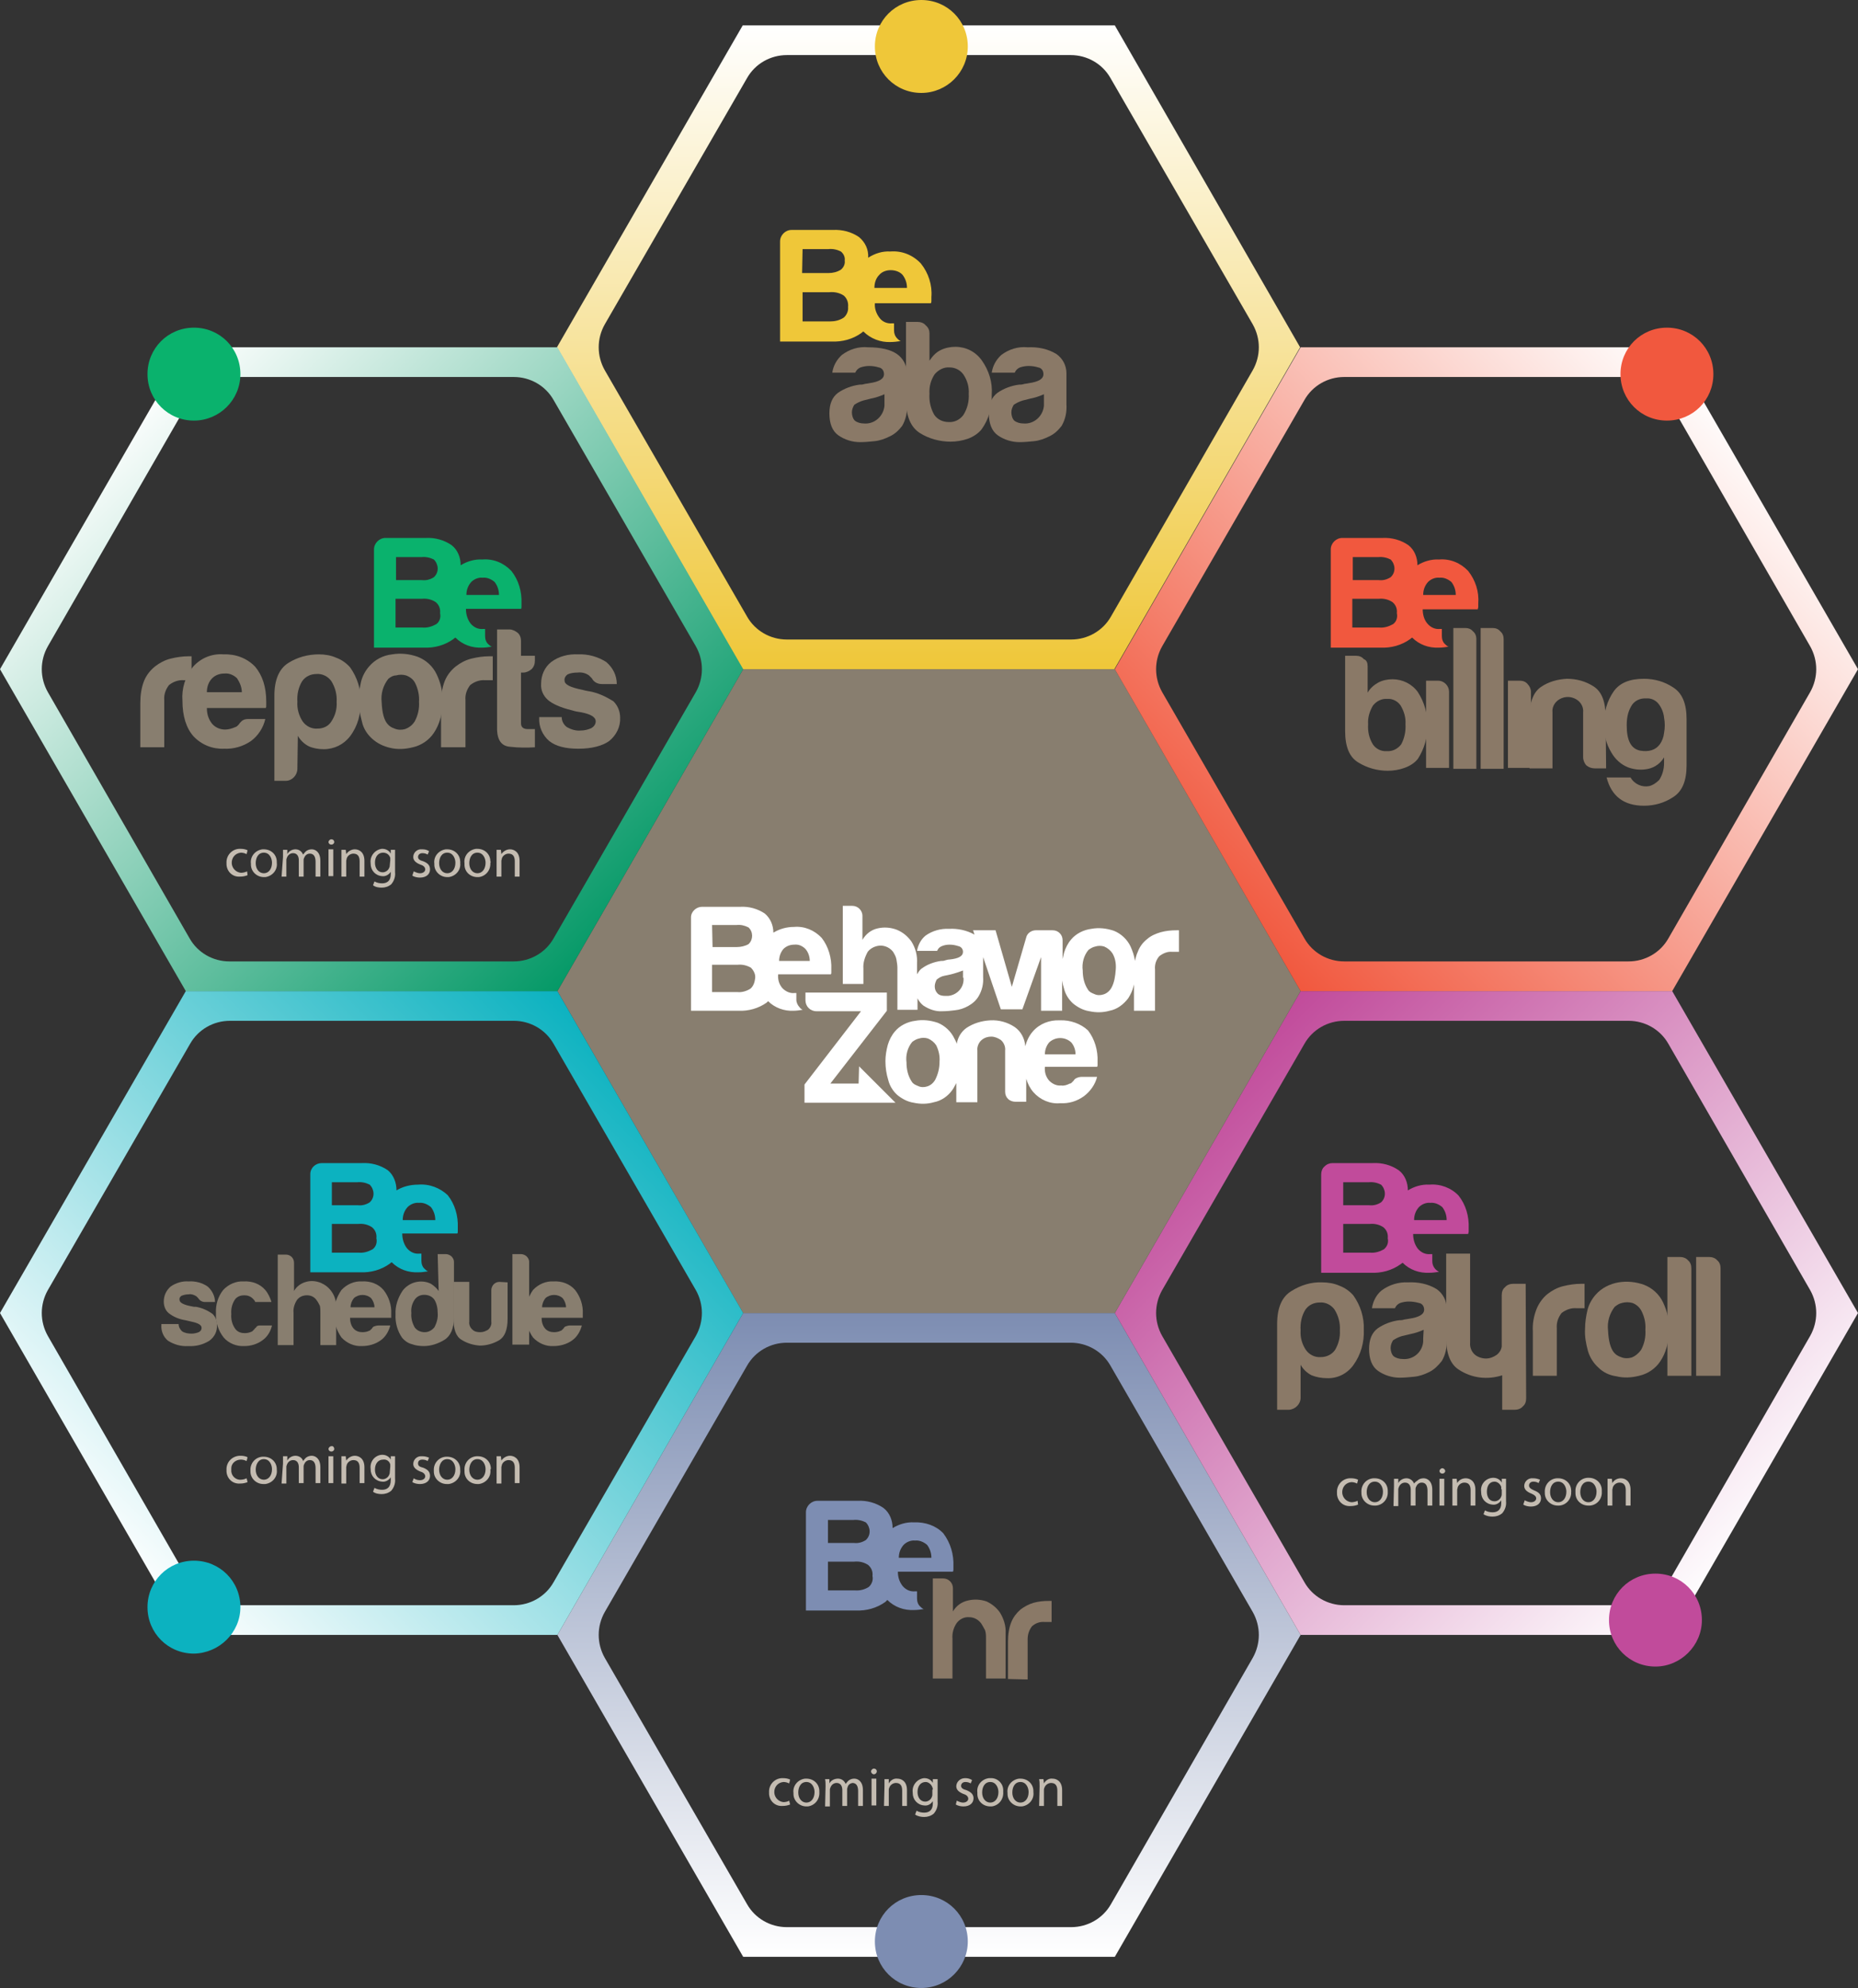 <?xml version="1.0" encoding="utf-8"?>
<!-- Generator: Adobe Illustrator 23.0.3, SVG Export Plug-In . SVG Version: 6.00 Build 0)  -->
<svg version="1.1" id="Capa_1" xmlns="http://www.w3.org/2000/svg" xmlns:xlink="http://www.w3.org/1999/xlink" x="0px" y="0px"
	 viewBox="0 0 388 415" style="enable-background:new 0 0 388 415;" xml:space="preserve">
<rect x="0" y="0" width="388" height="415" fill="#333333" stroke="none"/>
<style type="text/css">
	.st0{fill:url(#SVGID_1_);}
	.st1{fill:url(#SVGID_2_);}
	.st2{fill:#887E6F;}
	.st3{fill:url(#SVGID_3_);}
	.st4{fill:url(#SVGID_4_);}
	.st5{fill:url(#SVGID_5_);}
	.st6{fill:url(#SVGID_6_);}
	.st7{fill:#0CB2C0;}
	.st8{fill:#7D8DB2;}
	.st9{fill:#EFC739;}
	.st10{fill:#C14B9B;}
	.st11{fill:#0AB26D;}
	.st12{fill:#F1583E;}
	.st13{fill:#FFFFFF;}
	.st14{fill:#8A7967;}
	.st15{fill:#C4BCB1;}
</style>
<title>Asset 1</title>
<g>
	<g id="Layer_2">
		<g id="Layer_1-2">
			
				<linearGradient id="SVGID_1_" gradientUnits="userSpaceOnUse" x1="193.985" y1="141.9" x2="193.985" y2="7.5" gradientTransform="matrix(1 0 0 -1 0 416)">
				<stop  offset="0" style="stop-color:#7D8DB2"/>
				<stop  offset="1" style="stop-color:#FFFFFF"/>
			</linearGradient>
			<path class="st0" d="M232.8,274.1h-77.6l-38.8,67.2l38.8,67.2h77.6l38.8-67.2L232.8,274.1z M232,397.5c-1.7,3-4.9,4.8-8.3,4.8
				h-59.4c-3.4,0-6.6-1.8-8.3-4.8l-29.7-51.4c-1.7-3-1.7-6.6,0-9.6l29.7-51.4c1.7-3,4.9-4.8,8.3-4.8h59.3c3.4,0,6.6,1.8,8.3,4.8
				l29.7,51.4c1.7,3,1.7,6.6,0,9.6L232,397.5z"/>
			
				<linearGradient id="SVGID_2_" gradientUnits="userSpaceOnUse" x1="257.39" y1="194.9" x2="363.38" y2="88.91" gradientTransform="matrix(1 0 0 -1 0 416)">
				<stop  offset="0" style="stop-color:#C14B9B"/>
				<stop  offset="1" style="stop-color:#FFFFFF"/>
			</linearGradient>
			<path class="st1" d="M349.2,206.9h-77.6l-38.8,67.2l38.8,67.2h77.6l38.8-67.2L349.2,206.9z M348.4,330.3c-1.7,3-4.9,4.8-8.3,4.8
				h-59.4c-3.4,0-6.6-1.8-8.3-4.8l-29.7-51.4c-1.7-3-1.7-6.6,0-9.6l29.7-51.4c1.7-3,4.9-4.8,8.3-4.8h59.4c3.4,0,6.6,1.8,8.3,4.8
				l29.6,51.4c1.7,3,1.7,6.6,0,9.6L348.4,330.3z"/>
			<path class="st2" d="M232.8,139.7h-77.6l-38.8,67.2l38.8,67.2h77.6l38.8-67.2L232.8,139.7z"/>
			
				<linearGradient id="SVGID_3_" gradientUnits="userSpaceOnUse" x1="257.389" y1="223.309" x2="363.381" y2="329.311" gradientTransform="matrix(1 0 0 -1 0 416)">
				<stop  offset="0" style="stop-color:#F1583E"/>
				<stop  offset="1" style="stop-color:#FFFFFF"/>
			</linearGradient>
			<path class="st3" d="M349.2,72.5h-77.6l-38.8,67.2l38.8,67.2h77.6l38.8-67.2L349.2,72.5z M348.4,195.9c-1.7,3-4.9,4.8-8.3,4.8
				h-59.4c-3.4,0-6.6-1.8-8.3-4.8l-29.7-51.4c-1.7-3-1.7-6.6,0-9.6l29.7-51.4c1.7-3,4.9-4.8,8.3-4.8h59.4c3.4,0,6.6,1.8,8.3,4.8
				l29.6,51.4c1.7,3,1.7,6.6,0,9.6L348.4,195.9z"/>
			
				<linearGradient id="SVGID_4_" gradientUnits="userSpaceOnUse" x1="193.985" y1="276.31" x2="193.985" y2="410.71" gradientTransform="matrix(1 0 0 -1 0 416)">
				<stop  offset="0" style="stop-color:#EFC739"/>
				<stop  offset="1" style="stop-color:#FFFFFF"/>
			</linearGradient>
			<path class="st4" d="M222.2,5.3h-67.1l-38.8,67.2l38.8,67.2h77.6l38.8-67.2L232.8,5.3H222.2 M232,128.7c-1.7,3-4.9,4.8-8.3,4.8
				h-59.4c-3.4,0-6.6-1.8-8.3-4.8l-29.7-51.4c-1.7-3-1.7-6.6,0-9.6L156,16.3c1.7-3,4.9-4.8,8.3-4.8h59.3c3.4,0,6.6,1.8,8.3,4.8
				l29.7,51.4c1.7,3,1.7,6.6,0,9.6L232,128.7z"/>
			
				<linearGradient id="SVGID_5_" gradientUnits="userSpaceOnUse" x1="130.592" y1="194.897" x2="24.598" y2="88.913" gradientTransform="matrix(1 0 0 -1 0 416)">
				<stop  offset="0" style="stop-color:#0CB2C0"/>
				<stop  offset="1" style="stop-color:#FFFFFF"/>
			</linearGradient>
			<path class="st5" d="M116.4,206.9H38.8L0,274.1l38.8,67.2h77.6l38.8-67.2L116.4,206.9z M115.6,330.3c-1.7,3-4.9,4.8-8.3,4.8H47.9
				c-3.4,0-6.6-1.8-8.3-4.8L10,278.9c-1.7-3-1.7-6.6,0-9.6l29.7-51.4c1.7-3,4.9-4.8,8.3-4.8h59.3c3.4,0,6.6,1.8,8.3,4.8l29.7,51.4
				c1.7,3,1.7,6.6,0,9.6L115.6,330.3z"/>
			
				<linearGradient id="SVGID_6_" gradientUnits="userSpaceOnUse" x1="130.593" y1="223.312" x2="24.598" y2="329.308" gradientTransform="matrix(1 0 0 -1 0 416)">
				<stop  offset="0" style="stop-color:#059967"/>
				<stop  offset="1" style="stop-color:#FFFFFF"/>
			</linearGradient>
			<path class="st6" d="M116.4,72.5H38.8L0,139.7l38.8,67.2h77.6l38.8-67.2L116.4,72.5z M115.6,195.9c-1.7,3-4.9,4.8-8.3,4.8H47.9
				c-3.4,0-6.6-1.8-8.3-4.8L10,144.5c-1.7-3-1.7-6.6,0-9.6l29.6-51.4c1.7-3,4.9-4.8,8.3-4.8h59.4c3.4,0,6.6,1.8,8.3,4.8l29.7,51.4
				c1.7,3,1.7,6.6,0,9.6L115.6,195.9z"/>
			<path class="st7" d="M50.2,335.5c0-5.4-4.3-9.7-9.7-9.7s-9.7,4.3-9.7,9.7c0,5.4,4.3,9.7,9.7,9.7c0,0,0,0,0,0
				C45.8,345.1,50.2,340.8,50.2,335.5z"/>
			<path class="st8" d="M202.1,405.3c0-5.4-4.3-9.7-9.7-9.7s-9.7,4.3-9.7,9.7c0,5.4,4.3,9.7,9.7,9.7S202.1,410.6,202.1,405.3
				L202.1,405.3z"/>
			<path class="st9" d="M202.1,9.7c0-5.4-4.3-9.7-9.7-9.7c-5.4,0-9.7,4.3-9.7,9.7s4.3,9.7,9.7,9.7l0,0
				C197.7,19.4,202.1,15.1,202.1,9.7z"/>
			<path class="st10" d="M355.4,338.2c0-5.4-4.3-9.7-9.7-9.7c-5.4,0-9.7,4.3-9.7,9.7c0,5.4,4.3,9.7,9.7,9.7c0,0,0,0,0,0
				C351,347.9,355.4,343.5,355.4,338.2z"/>
			<path class="st11" d="M50.2,78.1c0-5.4-4.3-9.7-9.7-9.7s-9.7,4.3-9.7,9.7s4.3,9.7,9.7,9.7c0,0,0,0,0,0
				C45.8,87.8,50.2,83.5,50.2,78.1z"/>
			<path class="st12" d="M357.8,78.1c0-5.4-4.3-9.7-9.7-9.7c-5.4,0-9.7,4.3-9.7,9.7s4.3,9.7,9.7,9.7
				C353.5,87.8,357.8,83.5,357.8,78.1z"/>
			<path class="st13" d="M221.3,213c-2.1-0.1-4.2,0.7-5.6,2.3c-0.8,0.9-1.3,2-1.6,3.1c-0.1-1.6-0.9-3.1-2.2-4
				c-1.5-1-3.3-1.5-5.1-1.4c-1.8,0.1-3.5,0.6-5,1.6c-1.1,0.8-1.8,2-2,3.3c-0.1-0.4-0.3-0.7-0.5-1.1c-0.7-1.5-2-2.7-3.5-3.3
				c-1.5-0.5-3.1-0.7-4.7-0.4c-1.6,0.2-3.2,1-4.2,2.2c-0.7,0.8-1.2,1.8-1.5,2.8c-0.3,1.1-0.5,2.3-0.5,3.4c0,1.4,0.2,2.7,0.6,4
				c0.3,1.2,1,2.3,1.9,3.1c1,0.8,2.1,1.4,3.4,1.6c1.4,0.3,2.8,0.3,4.2-0.1c1.6-0.3,3-1.3,3.9-2.6c0.3-0.4,0.5-0.9,0.8-1.4v4h4.4
				v-10.8c-0.1-0.8,0.3-1.7,0.9-2.2c0.6-0.5,1.3-0.7,2-0.7c0.7,0,1.4,0.3,2,0.7c0.6,0.5,1,1.4,0.9,2.2v8.6c0,0.6,0.2,1.1,0.6,1.5
				c0.4,0.4,1,0.6,1.6,0.6h2.2v-4.8c0.3,1,0.8,2,1.5,2.8c1.4,1.6,3.5,2.5,5.6,2.3c1.8,0.1,3.5-0.4,5-1.5c1.3-1,2.3-2.4,2.7-4h-3.2
				c-0.4,0-0.8,0.1-1.2,0.3c-0.2,0.1-0.4,0.3-0.5,0.5l-0.4,0.4c-0.1,0.1-0.2,0.2-0.4,0.2c-0.6,0.3-1.2,0.5-1.8,0.4
				c-0.9,0.1-1.8-0.3-2.5-1c-0.7-0.8-1-1.8-0.9-2.9h10.9c0.1-0.1,0.1-0.3,0.1-0.4v-0.7c0.1-2.3-0.6-4.7-2-6.5
				C225.7,213.7,223.5,212.9,221.3,213z M195.3,225.4c-0.4,0.7-1,1.2-1.7,1.4c-0.6,0.2-1.3,0.2-1.9-0.1c-0.5-0.2-1-0.4-1.3-0.9
				c-0.8-1.2-1.1-2.6-1.1-4c-0.2-1.5,0.2-3.1,1.2-4.3c0.4-0.3,0.9-0.6,1.4-0.7c0.6-0.2,1.3-0.2,1.9,0c0.7,0.3,1.3,0.8,1.7,1.4
				c0.5,1,0.8,2.2,0.7,3.4C196.2,223,195.9,224.2,195.3,225.4L195.3,225.4z M218.2,220.1c0-0.9,0.3-1.8,0.9-2.5
				c1.3-1.2,3.3-1.2,4.6,0c0.6,0.7,0.9,1.6,0.9,2.5H218.2z"/>
			<path class="st13" d="M246,194.2h-0.3c-1.1,0-2.2,0.1-3.3,0.4c-1,0.3-2,0.7-2.8,1.4c-0.9,0.7-1.6,1.6-2,2.7
				c-0.3,0.6-0.4,1.2-0.6,1.9c-0.1-1-0.5-2.1-0.9-3c-0.7-1.5-2-2.7-3.5-3.3c-1.5-0.5-3.1-0.7-4.7-0.4c-1.6,0.2-3.2,1-4.2,2.2
				c-0.7,0.8-1.2,1.8-1.5,2.8c-0.1,0.4-0.2,0.8-0.3,1.3v-3.9c0-0.6-0.2-1.1-0.6-1.5c-0.4-0.4-0.9-0.6-1.5-0.6h-3.5
				c-0.9,0-1.8,0.6-2,1.5l-3,10.3l-3.4-11.8h-4.7l0.3,0.9l0,0c-1.6-0.9-3.5-1.3-5.3-1.2c-1.7-0.1-3.5,0.4-4.9,1.4
				c-1,0.8-1.6,2-1.8,3.2h4.2c0.2-0.5,0.5-0.8,1-1c0.5-0.2,1-0.3,1.6-0.3c0.6,0,1.2,0.1,1.8,0.3c0.6,0.1,1,0.6,1,1.2
				c0,0.9-0.9,1.4-2.8,1.6c-0.3,0-0.7,0.1-1,0.2c-0.2,0.1-0.5,0.1-0.8,0.1c-1.4,0.2-2.8,0.7-3.9,1.5c-0.5,0.3-0.8,0.8-1.1,1.3v-2.3
				c0.1-1.6-0.3-3.2-1.2-4.6c-0.8-1.1-1.8-1.9-3-2.4c-1.3-0.5-2.7-0.6-4-0.3c-1.4,0.3-2.5,1.2-3.2,2.4v-5c0-1.2-1-2.1-2.1-2.1H176
				v16.3h4.3v-3.2c-0.1-1.2,0.3-2.4,0.9-3.5c0.6-0.8,1.7-1.3,2.7-1.3c1,0,2,0.5,2.6,1.3c0.3,0.5,0.6,1,0.7,1.6
				c0.1,0.6,0.2,1.2,0.2,1.7v8.8h4.2v-2.4c0.3,0.6,0.7,1.1,1.2,1.5c1.2,0.8,2.6,1.3,4,1.2c0.9,0,1.8-0.1,2.6-0.2
				c1-0.1,1.9-0.4,2.8-0.9c0.9-0.5,1.7-1.2,2.2-2.1c0.7-1.2,1-2.6,0.9-3.9v-4.2l3.7,10.9h4.5l3.9-10.9V211h4.4v-6.3
				c0.1,0.6,0.2,1.1,0.4,1.7c0.3,1.2,1,2.3,1.9,3.1c1,0.8,2.1,1.4,3.4,1.6c1.4,0.3,2.8,0.3,4.2-0.1c1.6-0.3,2.9-1.3,3.9-2.6
				c0.5-0.8,0.9-1.6,1.1-2.5l0.1-0.4v5.5h4.4v-8.6c-0.1-1,0.2-2,0.9-2.8c0.8-0.6,1.7-1,2.7-0.9h1.4v-4.5H246z M201.2,204.1
				c0.2,1.9-1.2,3.6-3.2,3.8c-0.2,0-0.4,0-0.6,0c-0.6,0-1.2-0.1-1.6-0.5c-0.4-0.4-0.6-0.9-0.6-1.5c0-0.5,0.2-1,0.4-1.4
				c0.5-0.4,1-0.7,1.6-0.8l1.4-0.3c0.8-0.2,1.7-0.5,2.5-0.8V204.1z M232.1,206.2c-0.4,0.7-1,1.2-1.7,1.4c-0.6,0.2-1.3,0.2-1.9-0.1
				c-0.5-0.2-1-0.4-1.3-0.9c-0.8-1.2-1.1-2.6-1.1-4c-0.2-1.5,0.2-3.1,1.2-4.3c0.4-0.3,0.9-0.6,1.4-0.7c0.6-0.2,1.3-0.2,1.9,0
				c0.7,0.3,1.3,0.8,1.7,1.4c0.6,1,0.8,2.2,0.7,3.4C232.9,203.8,232.7,205.1,232.1,206.2L232.1,206.2z"/>
			<path class="st13" d="M165.8,193.5c-1.5,0-3,0.4-4.3,1.2c0-1.5-0.6-3-1.8-4c-1.5-1-3.3-1.5-5.1-1.4h-8c-1.2,0-2.3,1-2.3,2.2
				c0,0,0,0,0,0V211h9.9c2.1,0.1,4.2-0.5,5.9-1.7l0.3-0.3c1.4,1.4,3.4,2.1,5.3,2c0.6,0,1.3-0.1,1.9-0.2c-0.2-0.1-0.5-0.3-0.6-0.5
				c-0.4-0.4-0.7-1-0.7-1.6v-1.4c-0.1,0-0.2,0-0.4,0c-0.9,0.1-1.8-0.3-2.5-1c-0.7-0.8-1-1.8-0.9-2.9h11c0.1-0.1,0.1-0.3,0.1-0.4
				v-0.7c0.1-2.3-0.6-4.7-2-6.5C170.1,194.2,168,193.3,165.8,193.5z M148.7,193.1h5.1c0.9-0.1,1.7,0.1,2.5,0.5c1,0.9,1,2.5,0.1,3.4
				c0,0-0.1,0.1-0.1,0.1c-0.7,0.4-1.6,0.6-2.4,0.6h-5.1L148.7,193.1z M156.7,206.4c-0.8,0.5-1.8,0.8-2.7,0.7h-5.3v-5.7h5.3
				c1-0.1,1.9,0.1,2.8,0.6c0.6,0.6,1,1.4,0.9,2.2C157.6,205.1,157.3,205.9,156.7,206.4L156.7,206.4z M162.7,200.6
				c0-0.9,0.3-1.8,0.9-2.5c0.6-0.6,1.4-0.9,2.3-0.9c0.9-0.1,1.7,0.3,2.3,0.9c0.6,0.7,0.9,1.6,0.9,2.5H162.7z"/>
			<path class="st13" d="M179.3,226.2h-5.9l11.8-15.2v-3.8h-17v1.6c0,1.3,1,2.3,2.3,2.3c0,0,0,0,0,0h9.3l-11.8,15.3v3.8h19l-7.6-7.6
				L179.3,226.2z"/>
			<path class="st9" d="M185.9,52.5c-1.6-0.1-3.2,0.4-4.6,1.3c0.1-1.7-0.6-3.2-1.9-4.3c-1.6-1.1-3.5-1.6-5.5-1.5h-8.6
				c-1.3,0-2.4,1.1-2.4,2.4c0,0,0,0,0,0v20.9h10.7c2.3,0.1,4.5-0.5,6.3-1.8c0.1-0.1,0.2-0.2,0.4-0.3c1.5,1.5,3.6,2.3,5.7,2.2
				c0.7,0,1.4-0.1,2.1-0.2c-0.3-0.1-0.5-0.3-0.7-0.5c-0.5-0.5-0.7-1.1-0.7-1.7v-1.5c-0.1,0-0.2,0-0.4,0c-1,0.1-2-0.3-2.6-1.1
				c-0.7-0.9-1.1-2-1-3.1h11.7c0.1-0.2,0.1-0.3,0.1-0.5v-0.8c0.2-2.5-0.6-5-2.2-7C190.6,53.2,188.3,52.3,185.9,52.5z M167.6,52h5.4
				c0.9-0.1,1.8,0.1,2.6,0.5c0.6,0.5,0.9,1.2,0.8,1.9c0.1,0.7-0.2,1.4-0.8,1.9c-0.8,0.5-1.7,0.7-2.6,0.7h-5.5L167.6,52z M176.2,66.3
				c-0.9,0.6-1.9,0.8-2.9,0.8h-5.7V61h5.6c1-0.1,2.1,0.1,3,0.7c0.7,0.6,1,1.5,0.9,2.4C177.2,64.9,176.8,65.8,176.2,66.3z
				 M182.6,60.1c0-1,0.3-2,1-2.7c0.6-0.7,1.5-1,2.4-1c0.9,0,1.9,0.3,2.5,1c0.6,0.8,0.9,1.7,0.9,2.7H182.6z"/>
			<path class="st14" d="M185.8,91.1c-1,0.5-2.1,0.9-3.2,1c-1,0.1-2,0.2-3,0.2c-1.6,0-3.2-0.5-4.5-1.4c-1.3-0.9-1.9-2.5-1.9-4.6
				c0-2,0.6-3.4,1.8-4.3c1.3-0.9,2.9-1.5,4.5-1.7c0.3,0,0.6,0,0.9-0.1c0.3-0.1,0.7-0.1,1.1-0.2c2.1-0.3,3.1-0.9,3.1-1.9
				c0-0.7-0.4-1.3-1.1-1.4c-0.6-0.2-1.3-0.3-2-0.3c-0.6,0-1.2,0.1-1.8,0.3c-0.5,0.2-0.9,0.6-1.1,1.1h-4.8c0.2-1.4,0.9-2.7,2-3.7
				c1.6-1.2,3.5-1.8,5.5-1.6c2.7,0,4.7,0.5,6,1.4c1.3,0.9,2.1,2.4,2.1,4v6.5c0.1,1.6-0.2,3.1-1,4.5
				C187.7,89.8,186.9,90.6,185.8,91.1z M184.7,82.3c-0.9,0.4-1.8,0.7-2.8,0.9l-1.6,0.4c-0.7,0.2-1.3,0.5-1.9,0.9
				c-0.3,0.5-0.5,1-0.5,1.6c0,0.6,0.2,1.3,0.6,1.7c0.5,0.4,1.2,0.6,1.9,0.6c2.2,0.2,4.1-1.5,4.3-3.7c0-0.2,0-0.4,0-0.6V82.3z"/>
			<path class="st14" d="M194.1,69.6v5.7c0.6-0.9,1.3-1.7,2.3-2.2c1-0.5,2.1-0.7,3.1-0.7c2.2,0,4.2,1,5.5,2.8
				c1.5,2.1,2.3,4.6,2.1,7.2c0.1,2.6-0.6,5.1-2.1,7.2c-0.7,0.9-1.8,1.6-2.9,2c-1.2,0.4-2.4,0.6-3.6,0.6c-2.2,0-4.5-0.6-6.4-1.8
				c-1.9-1.2-2.9-3.5-2.9-6.9V67.2h2.4c0.6,0,1.3,0.2,1.7,0.7C193.9,68.4,194.1,69,194.1,69.6z M202.3,82.2c0.1-1.4-0.3-2.8-1.1-4
				c-0.7-1-1.8-1.5-2.9-1.5c-1.2-0.1-2.3,0.5-3.1,1.4c-0.8,1.2-1.2,2.6-1.1,4.1c-0.1,1.5,0.2,3,1,4.4c0.7,1,1.8,1.5,3,1.5
				c1.2,0.1,2.4-0.5,3.1-1.5C202,85.3,202.4,83.8,202.3,82.2L202.3,82.2z"/>
			<path class="st14" d="M219.1,91.1c-1,0.5-2.1,0.9-3.2,1c-1,0.1-2,0.2-3,0.2c-1.6,0-3.2-0.5-4.5-1.4c-1.3-0.9-1.9-2.5-1.9-4.6
				c0-2,0.6-3.4,1.8-4.3c1.3-0.9,2.9-1.5,4.5-1.7c0.3,0,0.6,0,0.9-0.1c0.3-0.1,0.7-0.1,1.1-0.2c2.1-0.3,3.1-0.9,3.1-1.9
				c0-0.7-0.4-1.3-1.1-1.4c-0.6-0.2-1.3-0.3-2-0.3c-0.6,0-1.2,0.1-1.8,0.3c-0.5,0.2-0.9,0.6-1.1,1.1h-4.8c0.2-1.4,0.9-2.7,2-3.7
				c1.6-1.2,3.5-1.8,5.5-1.6c2.1-0.1,4.2,0.3,6,1.4c1.3,0.9,2.1,2.4,2.1,4v6.5c0.1,1.6-0.2,3.1-1,4.5
				C221,89.8,220.2,90.6,219.1,91.1z M218,82.3c-0.9,0.4-1.8,0.7-2.8,0.9l-1.6,0.4c-0.7,0.2-1.3,0.5-1.9,0.9c-0.3,0.5-0.5,1-0.5,1.6
				c0,0.6,0.2,1.3,0.6,1.7c0.5,0.4,1.2,0.6,1.9,0.6c2.2,0.2,4.1-1.5,4.3-3.7c0-0.2,0-0.4,0-0.6V82.3z"/>
			<path class="st9" d="M201.8,9.4c0-5-4.1-9.1-9.1-9.1c-5,0-9.1,4.1-9.1,9.1s4.1,9.1,9.1,9.1c0,0,0,0,0,0
				C197.8,18.5,201.8,14.4,201.8,9.4C201.8,9.4,201.8,9.4,201.8,9.4z"/>
			<path class="st15" d="M51.7,182.7c-0.5,0.2-1,0.3-1.6,0.3c-1.5,0.1-2.7-1-2.8-2.5c0-0.1,0-0.2,0-0.3c-0.1-1.6,1.1-2.9,2.6-3
				c0.1,0,0.2,0,0.4,0c0.5,0,1,0.1,1.4,0.3l-0.2,0.8c-0.4-0.2-0.8-0.3-1.2-0.3c-1.2,0.1-2,1.1-1.9,2.3c0.1,1,0.9,1.8,1.9,1.9
				c0.4,0,0.9-0.1,1.3-0.3L51.7,182.7z"/>
			<path class="st15" d="M57.8,180.1c0.2,1.5-0.9,2.8-2.4,3c-0.1,0-0.2,0-0.3,0c-1.5,0-2.7-1.2-2.7-2.6c0-0.1,0-0.2,0-0.2
				c-0.2-1.5,0.9-2.8,2.4-3c0.1,0,0.2,0,0.3,0c1.5,0,2.7,1.1,2.7,2.6C57.8,179.9,57.8,180,57.8,180.1z M53.4,180.2
				c0,1.2,0.7,2.1,1.7,2.1s1.7-0.9,1.7-2.2c0-0.9-0.5-2.1-1.7-2.1S53.4,179.1,53.4,180.2z"/>
			<path class="st15" d="M59.1,178.9c0-0.6,0-1,0-1.5H60v0.9l0,0c0.3-0.6,1-1,1.7-1c0.7,0,1.3,0.4,1.6,1.1l0,0
				c0.2-0.3,0.4-0.5,0.6-0.7c0.4-0.3,0.8-0.4,1.2-0.4c0.7,0,1.8,0.5,1.8,2.4v3.3h-1v-3.1c0-1.1-0.4-1.7-1.2-1.7
				c-0.6,0-1,0.4-1.2,0.9c-0.1,0.2-0.1,0.3-0.1,0.5v3.4h-1v-3.4c0-0.9-0.4-1.5-1.2-1.5c-0.6,0-1.1,0.4-1.3,1
				c-0.1,0.2-0.1,0.3-0.1,0.5v3.4h-1L59.1,178.9z"/>
			<path class="st15" d="M69.8,175.8c0,0.3-0.4,0.6-0.7,0.5c-0.3,0-0.5-0.3-0.5-0.5c0-0.3,0.3-0.6,0.6-0.6c0,0,0,0,0,0
				C69.5,175.2,69.8,175.4,69.8,175.8C69.8,175.8,69.8,175.8,69.8,175.8z M68.6,182.9v-5.6h1v5.6H68.6z"/>
			<path class="st15" d="M71.3,178.9c0-0.6,0-1,0-1.5h0.9l0.1,0.9l0,0c0.4-0.6,1.1-1,1.8-1c0.8,0,2,0.5,2,2.4v3.3h-1v-3.2
				c0-0.9-0.3-1.6-1.3-1.6c-0.6,0-1.2,0.4-1.4,1c0,0.2-0.1,0.3-0.1,0.5v3.3h-1L71.3,178.9z"/>
			<path class="st15" d="M82.5,177.4c0,0.4,0,0.9,0,1.5v3.2c0.1,0.9-0.2,1.8-0.8,2.5c-0.6,0.5-1.3,0.7-2,0.7c-0.6,0-1.3-0.1-1.8-0.5
				l0.3-0.8c0.5,0.3,1.1,0.4,1.6,0.4c1,0,1.8-0.5,1.8-1.9V182l0,0c-0.4,0.6-1.1,1-1.8,0.9c-1.4-0.1-2.4-1.2-2.4-2.6c0,0,0-0.1,0-0.1
				c-0.2-1.5,0.9-2.8,2.3-3c0.1,0,0.1,0,0.2,0c0.7,0,1.4,0.4,1.7,1l0,0v-0.8L82.5,177.4z M81.5,179.6c0-0.2,0-0.3,0-0.5
				c-0.2-0.7-0.8-1.1-1.5-1.1c-1,0-1.7,0.8-1.7,2.1c0,1.1,0.6,2,1.6,2c0.6,0,1.2-0.4,1.4-1c0.1-0.2,0.1-0.4,0.1-0.5L81.5,179.6z"/>
			<path class="st15" d="M86.4,181.9c0.4,0.2,0.9,0.4,1.3,0.4c0.7,0,1.1-0.4,1.1-0.8s-0.3-0.8-1-1c-1-0.4-1.5-0.9-1.5-1.6
				c0-0.9,0.8-1.7,1.8-1.6c0,0,0.1,0,0.1,0c0.5,0,1,0.1,1.4,0.4l-0.3,0.7c-0.3-0.2-0.7-0.3-1.1-0.3c-0.6,0-0.9,0.4-0.9,0.8
				s0.3,0.7,1.1,0.9c1,0.4,1.4,0.9,1.4,1.7c0,1-0.8,1.7-2.1,1.7c-0.5,0-1.1-0.1-1.6-0.4L86.4,181.9z"/>
			<path class="st15" d="M96.1,180.1c0.2,1.5-0.9,2.8-2.4,3c-0.1,0-0.2,0-0.3,0c-1.5,0-2.7-1.2-2.7-2.6c0-0.1,0-0.2,0-0.2
				c-0.2-1.5,0.9-2.8,2.4-3c0.1,0,0.2,0,0.3,0c1.5,0,2.7,1.1,2.7,2.6C96.2,179.9,96.1,180,96.1,180.1z M91.7,180.2
				c0,1.2,0.7,2.1,1.7,2.1s1.7-0.9,1.7-2.2c0-0.9-0.5-2.1-1.7-2.1S91.7,179.1,91.7,180.2z"/>
			<path class="st15" d="M102.4,180.1c0.1,1.5-0.9,2.8-2.4,3c-0.1,0-0.2,0-0.3,0c-1.5,0-2.7-1.1-2.7-2.6c0-0.1,0-0.2,0-0.3
				c-0.2-1.5,0.9-2.8,2.4-3c0.1,0,0.2,0,0.3,0c1.5,0,2.7,1.1,2.7,2.6C102.5,179.9,102.5,180,102.4,180.1z M98,180.2
				c0,1.2,0.7,2.1,1.7,2.1s1.7-0.9,1.7-2.2c0-0.9-0.5-2.1-1.7-2.1S98,179.1,98,180.2L98,180.2z"/>
			<path class="st15" d="M103.7,178.9c0-0.6,0-1,0-1.5h0.9l0.1,0.9l0,0c0.4-0.6,1.1-1,1.8-1c0.8,0,2,0.5,2,2.4v3.3h-1v-3.2
				c0-0.9-0.3-1.6-1.3-1.6c-0.6,0-1.2,0.4-1.4,1c0,0.2-0.1,0.3-0.1,0.5v3.3h-1L103.7,178.9z"/>
			<path class="st15" d="M51.7,309.4c-0.5,0.2-1,0.3-1.6,0.3c-1.5,0.1-2.7-1-2.8-2.5c0-0.1,0-0.2,0-0.3c-0.1-1.6,1.1-2.9,2.7-3
				c0.1,0,0.2,0,0.3,0c0.5,0,1,0.1,1.4,0.3l-0.2,0.8c-0.4-0.2-0.8-0.3-1.2-0.3c-1.1,0-2,0.8-2,1.8c0,0.1,0,0.2,0,0.3
				c-0.1,1.1,0.7,2,1.7,2.1c0.1,0,0.1,0,0.2,0c0.4,0,0.9-0.1,1.3-0.3L51.7,309.4z"/>
			<path class="st15" d="M57.8,306.8c0.2,1.5-0.9,2.8-2.4,3c-0.1,0-0.2,0-0.4,0c-1.5,0-2.7-1.2-2.7-2.6c0-0.1,0-0.2,0-0.2
				c-0.1-1.5,1-2.8,2.5-2.9c0.1,0,0.2,0,0.3,0c1.5,0,2.7,1.1,2.7,2.6C57.8,306.6,57.8,306.7,57.8,306.8z M53.4,306.8
				c0,1.2,0.7,2.1,1.7,2.1s1.7-0.9,1.7-2.2c0-0.9-0.5-2.1-1.7-2.1S53.4,305.8,53.4,306.8z"/>
			<path class="st15" d="M59.1,305.5c0-0.6,0-1,0-1.5H60v0.9l0,0c0.3-0.6,1-1,1.7-1c0.7,0,1.4,0.4,1.6,1.1l0,0
				c0.2-0.3,0.4-0.5,0.6-0.7c0.4-0.3,0.8-0.4,1.2-0.4c0.7,0,1.8,0.5,1.8,2.4v3.3h-1v-3.1c0-1.1-0.4-1.7-1.2-1.7
				c-0.6,0-1,0.4-1.2,0.9c-0.1,0.2-0.1,0.3-0.1,0.5v3.4h-1v-3.3c0-0.9-0.4-1.5-1.2-1.5c-0.6,0-1.1,0.4-1.3,1
				c-0.1,0.2-0.1,0.3-0.1,0.5v3.4h-1L59.1,305.5z"/>
			<path class="st15" d="M69.8,302.5c0,0.3-0.4,0.6-0.7,0.5c-0.3,0-0.5-0.3-0.5-0.5c0-0.3,0.3-0.6,0.6-0.6c0,0,0,0,0,0
				C69.5,301.8,69.8,302.1,69.8,302.5C69.8,302.4,69.8,302.5,69.8,302.5z M68.6,309.6V304h1v5.6L68.6,309.6z"/>
			<path class="st15" d="M71.3,305.5c0-0.6,0-1,0-1.5h0.9l0.1,0.9l0,0c0.4-0.6,1.1-1,1.8-1c0.8,0,2,0.5,2,2.4v3.3h-1v-3.2
				c0-0.9-0.3-1.6-1.3-1.6c-0.6,0-1.2,0.4-1.4,1c0,0.2-0.1,0.3-0.1,0.5v3.4h-1L71.3,305.5z"/>
			<path class="st15" d="M82.5,304c0,0.4,0,0.9,0,1.5v3.2c0.1,0.9-0.2,1.8-0.8,2.5c-0.6,0.5-1.3,0.7-2,0.7c-0.6,0-1.3-0.1-1.8-0.5
				l0.3-0.8c0.5,0.3,1.1,0.4,1.6,0.4c1,0,1.8-0.5,1.8-2v-0.6l0,0c-0.4,0.6-1.1,1-1.8,0.9c-1.4-0.1-2.4-1.2-2.4-2.6c0,0,0-0.1,0-0.1
				c-0.2-1.5,0.9-2.8,2.3-2.9c0,0,0.1,0,0.2,0c0.7,0,1.4,0.4,1.7,1l0,0V304L82.5,304z M81.5,306.2c0-0.2,0-0.3,0-0.5
				c-0.2-0.7-0.8-1.1-1.5-1c-1,0-1.7,0.8-1.7,2.1c0,1.1,0.6,2,1.6,2c0.6,0,1.2-0.4,1.4-1c0.1-0.2,0.1-0.4,0.1-0.5L81.5,306.2z"/>
			<path class="st15" d="M86.4,308.6c0.4,0.3,0.9,0.4,1.3,0.4c0.7,0,1.1-0.4,1.1-0.8s-0.3-0.8-1-1c-1-0.4-1.5-0.9-1.5-1.6
				c0-0.9,0.8-1.7,1.8-1.6c0,0,0.1,0,0.1,0c0.5,0,0.9,0.1,1.4,0.3l-0.3,0.7c-0.3-0.2-0.7-0.3-1.1-0.3c-0.6,0-0.9,0.3-0.9,0.8
				s0.3,0.7,1.1,0.9c1,0.4,1.4,0.9,1.4,1.7c0,1-0.8,1.7-2.1,1.7c-0.5,0-1.1-0.1-1.6-0.4L86.4,308.6z"/>
			<path class="st15" d="M96.1,306.8c0.2,1.5-0.9,2.8-2.4,3c-0.1,0-0.2,0-0.4,0c-1.5,0-2.7-1.2-2.7-2.6c0-0.1,0-0.2,0-0.2
				c-0.1-1.5,1-2.8,2.5-2.9c0.1,0,0.2,0,0.3,0c1.5,0,2.7,1.1,2.7,2.6C96.1,306.6,96.1,306.7,96.1,306.8z M91.7,306.8
				c0,1.2,0.7,2.1,1.7,2.1s1.7-0.9,1.7-2.2c0-0.9-0.5-2.1-1.7-2.1S91.7,305.8,91.7,306.8z"/>
			<path class="st15" d="M102.4,306.8c0.2,1.5-0.9,2.8-2.4,3c-0.1,0-0.2,0-0.3,0c-1.5,0-2.7-1.1-2.7-2.6c0-0.1,0-0.2,0-0.3
				c-0.1-1.5,1-2.8,2.5-2.9c0.1,0,0.2,0,0.3,0c1.5,0,2.7,1.1,2.7,2.6C102.5,306.6,102.5,306.7,102.4,306.8z M98,306.8
				c0,1.2,0.7,2.1,1.7,2.1s1.7-0.9,1.7-2.2c0-0.9-0.5-2.1-1.7-2.1S98,305.8,98,306.8L98,306.8z"/>
			<path class="st15" d="M103.7,305.5c0-0.6,0-1,0-1.5h0.9l0.1,0.9l0,0c0.4-0.6,1.1-1,1.8-1c0.8,0,2,0.5,2,2.4v3.3h-1v-3.2
				c0-0.9-0.3-1.6-1.3-1.6c-0.6,0-1.2,0.4-1.4,1c0,0.2-0.1,0.3-0.1,0.5v3.4h-1L103.7,305.5z"/>
			<path class="st15" d="M165,376.7c-0.5,0.2-1,0.3-1.6,0.3c-1.5,0.1-2.7-1-2.8-2.5c0-0.1,0-0.2,0-0.3c-0.1-1.6,1.1-2.9,2.6-3
				c0.1,0,0.2,0,0.4,0c0.5,0,1,0.1,1.4,0.3l-0.2,0.8c-0.4-0.2-0.8-0.3-1.2-0.3c-1.2,0.1-2,1.1-1.9,2.3c0.1,1,0.9,1.8,1.9,1.9
				c0.4,0,0.9-0.1,1.2-0.3L165,376.7z"/>
			<path class="st15" d="M171.1,374.1c0.1,1.5-0.9,2.8-2.4,3c-0.1,0-0.2,0-0.3,0c-1.5,0-2.7-1.2-2.7-2.6c0-0.1,0-0.2,0-0.2
				c-0.2-1.5,0.9-2.8,2.4-3c0.1,0,0.2,0,0.3,0c1.5,0,2.7,1.1,2.7,2.6C171.1,373.9,171.1,374,171.1,374.1z M166.7,374.2
				c0,1.2,0.7,2.1,1.7,2.1s1.7-0.9,1.7-2.2c0-0.9-0.5-2.1-1.7-2.1S166.7,373.1,166.7,374.2z"/>
			<path class="st15" d="M172.4,372.9c0-0.6,0-1-0.1-1.5h0.9v0.9l0,0c0.3-0.6,1-1,1.8-1c0.7,0,1.3,0.4,1.6,1.1l0,0
				c0.2-0.3,0.4-0.5,0.6-0.7c0.4-0.3,0.8-0.4,1.2-0.4c0.7,0,1.8,0.5,1.8,2.4v3.3h-1v-3.1c0-1.1-0.4-1.7-1.2-1.7
				c-0.5,0.1-0.9,0.4-1,0.9c-0.1,0.2-0.1,0.3-0.1,0.5v3.4h-1v-3.3c0-0.9-0.4-1.5-1.2-1.5c-0.6,0-1.1,0.4-1.3,1
				c-0.1,0.2-0.1,0.3-0.1,0.5v3.4h-1L172.4,372.9z"/>
			<path class="st15" d="M183.1,369.8c0,0.3-0.3,0.6-0.6,0.6c-0.3,0-0.6-0.3-0.6-0.6c0-0.3,0.3-0.6,0.6-0.6c0,0,0,0,0,0
				C182.8,369.2,183.1,369.4,183.1,369.8C183.1,369.8,183.1,369.8,183.1,369.8z M182,376.9v-5.6h1v5.6H182z"/>
			<path class="st15" d="M184.7,372.9c0-0.6,0-1,0-1.5h0.9v0.9l0,0c0.4-0.7,1.1-1.1,1.8-1c0.8,0,2,0.5,2,2.4v3.3h-1v-3.2
				c0-0.9-0.3-1.6-1.3-1.6c-0.6,0-1.2,0.4-1.4,1c-0.1,0.2-0.1,0.3-0.1,0.5v3.3h-1L184.7,372.9z"/>
			<path class="st15" d="M195.8,371.4c0,0.4,0,0.9,0,1.5v3.2c0.1,0.9-0.2,1.8-0.8,2.5c-0.6,0.5-1.3,0.7-2,0.7
				c-0.6,0-1.3-0.1-1.9-0.5l0.3-0.8c0.5,0.3,1.1,0.4,1.6,0.4c1,0,1.8-0.5,1.8-1.9V376l0,0c-0.4,0.6-1,1-1.8,0.9
				c-1.4-0.1-2.4-1.2-2.4-2.6c0,0,0-0.1,0-0.1c-0.2-1.5,0.9-2.8,2.3-3c0.1,0,0.1,0,0.2,0c0.7,0,1.4,0.4,1.7,1l0,0v-0.8L195.8,371.4z
				 M194.8,373.6c0-0.2,0-0.3-0.1-0.5c-0.2-0.6-0.8-1.1-1.4-1.1c-1,0-1.7,0.8-1.7,2.1c0,1.1,0.6,2,1.6,2c0.6,0,1.2-0.4,1.4-1
				c0.1-0.2,0.1-0.4,0.1-0.5V373.6z"/>
			<path class="st15" d="M199.8,375.9c0.4,0.2,0.9,0.4,1.3,0.4c0.7,0,1.1-0.4,1.1-0.8s-0.3-0.8-1-1c-1-0.4-1.5-0.9-1.5-1.6
				c0-0.9,0.8-1.7,1.8-1.7c0,0,0.1,0,0.1,0c0.5,0,0.9,0.1,1.4,0.4l-0.3,0.7c-0.3-0.2-0.7-0.3-1.1-0.3c-0.6,0-0.9,0.4-0.9,0.8
				s0.3,0.7,1.1,0.9c1,0.4,1.5,0.9,1.5,1.7c0,1-0.8,1.7-2.1,1.7c-0.5,0-1.1-0.1-1.6-0.4L199.8,375.9z"/>
			<path class="st15" d="M209.5,374.1c0.1,1.5-0.9,2.8-2.4,3c-0.1,0-0.2,0-0.3,0c-1.5,0-2.7-1.1-2.7-2.6c0-0.1,0-0.2,0-0.3
				c-0.2-1.5,0.9-2.8,2.4-3c0.1,0,0.2,0,0.3,0c1.5-0.1,2.7,1.1,2.7,2.5C209.5,373.8,209.5,374,209.5,374.1z M205.1,374.2
				c0,1.2,0.7,2.1,1.7,2.1s1.7-0.9,1.7-2.2c0-0.9-0.5-2.1-1.7-2.1S205.1,373.1,205.1,374.2L205.1,374.2z"/>
			<path class="st15" d="M215.8,374.1c0.2,1.5-0.9,2.8-2.4,3c-0.1,0-0.2,0-0.3,0c-1.5,0-2.7-1.2-2.7-2.6c0-0.1,0-0.2,0-0.2
				c-0.2-1.5,0.9-2.8,2.4-3c0.1,0,0.2,0,0.3,0c1.5,0,2.7,1.1,2.7,2.6C215.8,373.9,215.8,374,215.8,374.1z M211.4,374.2
				c0,1.2,0.7,2.1,1.7,2.1s1.7-0.9,1.7-2.2c0-0.9-0.5-2.1-1.7-2.1S211.4,373.1,211.4,374.2z"/>
			<path class="st15" d="M217.1,372.9c0-0.6,0-1-0.1-1.5h0.9l0.1,0.9l0,0c0.4-0.7,1.1-1.1,1.8-1c0.8,0,2,0.5,2,2.4v3.3h-1v-3.2
				c0-0.9-0.3-1.6-1.3-1.6c-0.6,0-1.2,0.4-1.4,1c-0.1,0.2-0.1,0.3-0.1,0.5v3.3h-1L217.1,372.9z"/>
			<path class="st15" d="M283.6,314.1c-0.5,0.2-1,0.3-1.6,0.3c-1.5,0.1-2.7-1-2.8-2.5c0-0.1,0-0.2,0-0.3c-0.1-1.6,1.1-2.9,2.6-3
				c0.1,0,0.2,0,0.4,0c0.5,0,1,0.1,1.4,0.3l-0.2,0.8c-0.4-0.2-0.8-0.3-1.2-0.3c-1.2,0.1-2,1.1-1.9,2.3c0.1,1,0.9,1.8,1.9,1.9
				c0.4,0,0.9-0.1,1.3-0.3L283.6,314.1z"/>
			<path class="st15" d="M289.8,311.4c0.1,1.5-1,2.8-2.5,2.9c-0.1,0-0.2,0-0.3,0c-1.5,0-2.7-1.2-2.7-2.6c0-0.1,0-0.2,0-0.2
				c-0.1-1.5,1-2.8,2.5-2.9c0.1,0,0.2,0,0.3,0c1.5,0,2.7,1.1,2.7,2.6C289.8,311.3,289.8,311.3,289.8,311.4z M285.4,311.5
				c0,1.2,0.7,2.1,1.7,2.1s1.7-0.9,1.7-2.2c0-0.9-0.5-2.1-1.7-2.1S285.4,310.4,285.4,311.5z"/>
			<path class="st15" d="M291.1,310.2c0-0.6,0-1,0-1.5h0.9v0.9l0,0c0.3-0.6,1-1,1.7-1c0.7,0,1.3,0.4,1.6,1.1l0,0
				c0.2-0.3,0.5-0.5,0.8-0.7c0.3-0.3,0.8-0.4,1.2-0.4c0.7,0,1.8,0.5,1.8,2.4v3.3h-1v-3.1c0-1.1-0.4-1.7-1.2-1.7
				c-0.6,0-1,0.4-1.2,0.9c-0.1,0.2-0.1,0.3-0.1,0.5v3.4h-1V311c0-0.9-0.4-1.5-1.2-1.5c-0.6,0-1.1,0.4-1.3,1
				c-0.1,0.2-0.1,0.3-0.1,0.5v3.4h-1L291.1,310.2z"/>
			<path class="st15" d="M301.8,307.1c0,0.3-0.4,0.6-0.7,0.5c-0.3,0-0.5-0.3-0.5-0.5c0-0.3,0.3-0.6,0.6-0.6c0,0,0,0,0,0
				C301.5,306.5,301.8,306.8,301.8,307.1C301.8,307.1,301.8,307.1,301.8,307.1z M300.6,314.3v-5.6h1v5.6H300.6z"/>
			<path class="st15" d="M303.3,310.2c0-0.6,0-1,0-1.5h0.9l0.1,0.9l0,0c0.4-0.7,1.1-1,1.8-1c0.8,0,2,0.5,2,2.4v3.3h-1v-3.2
				c0-0.9-0.3-1.6-1.3-1.6c-0.6,0-1.2,0.4-1.4,1c0,0.2-0.1,0.3-0.1,0.5v3.3h-1L303.3,310.2z"/>
			<path class="st15" d="M314.5,308.7c0,0.4,0,0.9,0,1.5v3.2c0.1,0.9-0.2,1.8-0.8,2.5c-0.6,0.5-1.3,0.7-2,0.7
				c-0.6,0-1.3-0.1-1.9-0.5l0.3-0.8c0.5,0.3,1.1,0.4,1.6,0.4c1,0,1.8-0.5,1.8-1.9v-0.6l0,0c-0.4,0.6-1.1,1-1.8,0.9
				c-1.4-0.1-2.4-1.2-2.4-2.6c0,0,0-0.1,0-0.1c-0.2-1.5,0.9-2.8,2.4-2.9c0.1,0,0.1,0,0.2,0c0.7,0,1.4,0.4,1.7,1l0,0v-0.8
				L314.5,308.7z M313.5,310.9c0-0.2,0-0.3,0-0.5c-0.2-0.6-0.8-1.1-1.4-1.1c-1,0-1.6,0.8-1.6,2.1c0,1.1,0.5,2,1.6,2
				c0.6,0,1.2-0.4,1.4-1c0.1-0.2,0.1-0.4,0.1-0.5V310.9z"/>
			<path class="st15" d="M318.4,313.2c0.4,0.2,0.9,0.4,1.3,0.4c0.7,0,1.1-0.4,1.1-0.8s-0.3-0.7-1-1c-1-0.4-1.5-0.9-1.5-1.6
				c0-0.9,0.8-1.7,1.8-1.6c0,0,0.1,0,0.1,0c0.5,0,0.9,0.1,1.4,0.3l-0.3,0.7c-0.3-0.2-0.7-0.3-1.1-0.3c-0.6,0-0.9,0.4-0.9,0.8
				s0.3,0.7,1,1c1,0.4,1.5,0.8,1.5,1.7c0,1-0.8,1.7-2.1,1.7c-0.5,0-1.1-0.1-1.6-0.4L318.4,313.2z"/>
			<path class="st15" d="M328.1,311.4c0.1,1.5-1,2.8-2.5,2.9c-0.1,0-0.2,0-0.3,0c-1.5,0-2.7-1.2-2.7-2.6c0-0.1,0-0.2,0-0.2
				c-0.1-1.5,1-2.8,2.5-2.9c0.1,0,0.2,0,0.3,0c1.5,0,2.7,1.1,2.7,2.6C328.2,311.3,328.1,311.3,328.1,311.4z M323.7,311.5
				c0,1.2,0.7,2.1,1.7,2.1s1.7-0.9,1.7-2.2c0-0.9-0.5-2.1-1.7-2.1S323.7,310.4,323.7,311.5z"/>
			<path class="st15" d="M334.5,311.4c0.1,1.5-1,2.8-2.5,2.9c-0.1,0-0.2,0-0.3,0c-1.5,0-2.7-1.1-2.7-2.6c0-0.1,0-0.2,0-0.3
				c-0.1-1.5,1-2.8,2.5-2.9c0.1,0,0.2,0,0.3,0c1.5,0,2.7,1.1,2.7,2.6C334.5,311.2,334.5,311.3,334.5,311.4z M330,311.5
				c0,1.2,0.7,2.1,1.7,2.1s1.7-0.9,1.7-2.2c0-0.9-0.5-2.1-1.7-2.1S330,310.4,330,311.5L330,311.5z"/>
			<path class="st15" d="M335.7,310.2c0-0.6,0-1,0-1.5h0.9l0.1,0.9l0,0c0.4-0.7,1.1-1,1.8-1c0.8,0,2,0.5,2,2.4v3.3h-1v-3.2
				c0-0.9-0.3-1.6-1.3-1.6c-0.6,0-1.2,0.4-1.4,1c0,0.2-0.1,0.3-0.1,0.5v3.3h-1L335.7,310.2z"/>
			<path class="st12" d="M300.5,116.8c-1.6-0.1-3.2,0.4-4.5,1.2c0-1.6-0.6-3.2-1.9-4.2c-1.6-1.1-3.5-1.6-5.4-1.5h-8.4
				c-1.3,0-2.4,1.1-2.4,2.4c0,0,0,0,0,0v20.5h10.4c2.2,0.1,4.4-0.5,6.2-1.8c0.1-0.1,0.2-0.2,0.4-0.3c1.5,1.5,3.5,2.2,5.6,2.1
				c0.7,0,1.3-0.1,2-0.2c-0.3-0.1-0.5-0.3-0.7-0.5c-0.5-0.4-0.7-1.1-0.7-1.7v-1.5c-0.1,0-0.2,0-0.4,0c-1,0.1-1.9-0.3-2.6-1.1
				c-0.7-0.8-1-1.9-1-3h11.5c0-0.2,0.1-0.3,0.1-0.5V126c0.2-2.5-0.6-4.9-2.1-6.8C305,117.5,302.8,116.6,300.5,116.8z M282.5,116.3
				h5.3c0.9-0.1,1.8,0.1,2.6,0.5c1,1,1.1,2.6,0.1,3.6c0,0-0.1,0.1-0.1,0.1c-0.8,0.5-1.6,0.7-2.5,0.6h-5.4V116.3z M290.9,130.3
				c-0.9,0.5-1.9,0.8-2.9,0.7h-5.6v-6h5.5c1-0.1,2,0.1,2.9,0.7c0.7,0.6,1,1.4,0.9,2.3C291.9,128.9,291.6,129.8,290.9,130.3
				L290.9,130.3z M297.2,124.2c0-1,0.3-1.9,1-2.7c0.6-0.6,1.5-1,2.4-0.9c0.9-0.1,1.8,0.3,2.5,0.9c0.6,0.8,0.9,1.7,0.9,2.7H297.2z"/>
			<path class="st14" d="M285.6,139.1v5.5c0.5-0.9,1.3-1.6,2.2-2.1c0.9-0.5,2-0.7,3-0.7c2.1,0,4.1,1,5.3,2.7c2.7,4.2,2.7,9.7,0,13.9
				c-0.7,0.9-1.7,1.5-2.8,1.9c-1.1,0.4-2.3,0.6-3.5,0.6c-2.2,0-4.3-0.6-6.1-1.7c-1.9-1.1-2.8-3.3-2.8-6.6v-15.7h2.3
				c0.6,0,1.2,0.2,1.6,0.7C285.4,137.8,285.6,138.4,285.6,139.1z M293.5,151.2c0.1-1.4-0.3-2.7-1-3.9c-0.6-0.9-1.7-1.5-2.8-1.4
				c-1.2-0.1-2.3,0.5-3,1.4c-0.7,1.2-1.1,2.5-1,3.9c-0.1,1.5,0.2,2.9,1,4.2c0.6,0.9,1.7,1.5,2.9,1.4c1.2,0.1,2.3-0.5,3-1.4
				C293.3,154.1,293.6,152.6,293.5,151.2z"/>
			<path class="st14" d="M297.8,142.1h2.5c1.3,0,2.3,1.1,2.3,2.3v15.9h-4.8V142.1z"/>
			<path class="st14" d="M303.5,131.1h2.5c0.6,0,1.2,0.2,1.6,0.7c0.5,0.4,0.7,1,0.7,1.6v27.1h-4.8L303.5,131.1z"/>
			<path class="st14" d="M309.2,131.1h2.5c0.6,0,1.2,0.2,1.6,0.7c0.5,0.4,0.7,1,0.7,1.6v27.1h-4.8V131.1z"/>
			<path class="st14" d="M314.9,142.1h2.5c0.6,0,1.2,0.2,1.6,0.7c0.4,0.4,0.7,1,0.7,1.6v15.9h-4.8V142.1z"/>
			<path class="st14" d="M335.4,160.4H333c-0.6,0-1.2-0.2-1.7-0.6c-0.4-0.4-0.7-1.1-0.7-1.7v-9.4c0.1-0.9-0.3-1.8-1-2.4
				c-0.6-0.5-1.4-0.8-2.2-0.8c-0.8,0-1.6,0.3-2.2,0.8c-0.7,0.6-1.1,1.5-1,2.4v11.7h-4.8v-10.7c0-3.1,0.8-5.2,2.4-6.3
				c1.6-1.1,3.5-1.6,5.4-1.7c2,0,3.9,0.5,5.6,1.6c1.7,1.1,2.5,3.2,2.5,6.4L335.4,160.4z"/>
			<path class="st14" d="M347.5,159.3v-1.2c-0.7,1.2-1.9,2.1-3.3,2.4c-1.4,0.3-2.8,0.2-4.2-0.3c-1.5-0.6-2.7-1.7-3.5-3.1
				c-1.1-1.8-1.6-3.8-1.5-5.9c-0.1-2.5,0.6-4.9,2-6.9c1.3-1.8,3.4-2.6,6.3-2.6c2.2,0,4.3,0.6,6.1,1.8c1.9,1.2,2.8,3.4,2.8,6.6v9.7
				c0,3.2-0.9,5.4-2.8,6.6c-1.8,1.2-3.9,1.8-6.1,1.8c-4.2,0-6.8-2-7.8-5.9h5c0.8,1.4,2.4,2.1,3.9,1.8c0.8-0.2,1.5-0.7,2.1-1.3
				C347.2,161.7,347.5,160.5,347.5,159.3z M339.7,151.4c0,3.2,0.9,4.9,2.8,5.3c1.8,0.3,3.2-0.1,4.1-1.3c0.5-0.7,0.8-1.5,0.9-2.4
				c0.2-1.1,0.2-2.1,0-3.2c-0.1-1-0.5-2-1.1-2.8c-0.6-0.8-1.6-1.3-2.6-1.2c-1.3-0.1-2.6,0.5-3.2,1.7
				C339.9,148.7,339.7,150.1,339.7,151.4L339.7,151.4z"/>
			<path class="st10" d="M298.5,247.3c-1.6-0.1-3.2,0.4-4.5,1.2c0-1.6-0.6-3.2-1.9-4.2c-1.6-1.1-3.5-1.6-5.4-1.5h-8.4
				c-0.6,0-1.2,0.2-1.7,0.7c-0.5,0.4-0.7,1.1-0.7,1.7v20.5h10.4c2.2,0.1,4.4-0.5,6.2-1.8l0.4-0.3c1.5,1.5,3.5,2.2,5.6,2.1
				c0.7,0,1.3-0.1,2-0.2c-0.8-0.4-1.4-1.2-1.4-2.2v-1.5c-0.1,0-0.2,0-0.4,0c-1,0.1-1.9-0.3-2.6-1.1c-0.7-0.9-1-2-1-3.1h11.5
				c0-0.2,0.1-0.3,0.1-0.5v-0.7c0.1-2.5-0.6-4.9-2.1-6.8C303.1,248,300.8,247.1,298.5,247.3z M280.5,246.8h5.3
				c0.9-0.1,1.8,0.1,2.6,0.5c1,1,1.1,2.6,0.1,3.6c0,0-0.1,0.1-0.1,0.1c-0.8,0.5-1.6,0.7-2.5,0.6h-5.4V246.8z M289,260.8
				c-0.9,0.5-1.9,0.8-2.9,0.7h-5.6v-6h5.5c1-0.1,2,0.1,2.9,0.7c0.7,0.6,1,1.4,0.9,2.3C290,259.4,289.7,260.2,289,260.8L289,260.8z
				 M295.3,254.7c0-1,0.3-1.9,1-2.7c0.6-0.6,1.5-1,2.4-0.9c0.9-0.1,1.8,0.3,2.5,0.9c0.6,0.8,0.9,1.7,0.9,2.7H295.3z"/>
			<path class="st14" d="M271.6,291.8c0,1.3-1.1,2.4-2.4,2.5h-2.5v-17.9c0-3.4,1-5.7,3-6.9c1.9-1.2,4.1-1.9,6.4-1.8
				c1.2,0,2.5,0.2,3.6,0.7c1.1,0.4,2.1,1.1,2.9,2c1.5,2.1,2.3,4.6,2.2,7.2c0.1,2.6-0.6,5.2-2.2,7.4c-1.3,1.8-3.4,2.8-5.5,2.7
				c-1.1,0-2.2-0.2-3.2-0.6c-1-0.5-1.8-1.3-2.3-2.2L271.6,291.8z M279.8,277.7c0.1-1.5-0.3-3-1.1-4.3c-0.7-1-1.9-1.6-3.1-1.5
				c-1.2,0-2.3,0.5-3,1.5c-0.8,1.3-1.1,2.8-1,4.3c-0.1,1.5,0.3,2.9,1.1,4.1c0.7,1,1.9,1.6,3.1,1.5c1.2,0,2.3-0.5,3-1.5
				C279.5,280.6,279.9,279.2,279.8,277.7z"/>
			<path class="st14" d="M298.5,286.4c-1,0.5-2.1,0.9-3.2,1c-1,0.1-2,0.2-3,0.2c-1.6,0-3.2-0.5-4.5-1.4c-1.3-0.9-1.9-2.5-1.9-4.6
				c0-2,0.6-3.4,1.8-4.3c1.3-0.9,2.9-1.5,4.5-1.7c0.3,0,0.6,0,0.9-0.1c0.3-0.1,0.7-0.1,1.1-0.2c2.1-0.3,3.2-0.9,3.2-1.9
				c0-0.7-0.4-1.3-1.1-1.4c-0.7-0.2-1.4-0.3-2.1-0.3c-0.6,0-1.2,0.1-1.8,0.3c-0.5,0.2-0.9,0.6-1.1,1.1h-4.8c0.2-1.4,0.9-2.8,2-3.7
				c1.6-1.2,3.6-1.8,5.5-1.7c2.1-0.1,4.2,0.3,6,1.4c1.3,0.9,2.1,2.4,2.1,4v6.5c0.1,1.6-0.2,3.1-1,4.5
				C300.3,285.1,299.5,285.9,298.5,286.4z M297.3,277.6c-0.9,0.4-1.8,0.7-2.8,0.9l-1.7,0.4c-0.7,0.2-1.3,0.5-1.9,0.9
				c-0.3,0.5-0.5,1-0.5,1.6c0,0.6,0.2,1.3,0.6,1.7c0.5,0.4,1.2,0.6,1.9,0.6c2.2,0.2,4.1-1.4,4.3-3.6c0-0.2,0-0.5,0-0.7L297.3,277.6z
				"/>
			<path class="st14" d="M320.1,287.2v-9.3c-0.1-1.6,0.2-3.2,0.8-4.7c0.5-1.2,1.3-2.3,2.3-3.1c0.9-0.7,2-1.3,3.2-1.6
				c1.2-0.3,2.5-0.5,3.8-0.5h0.7v5.1h-1.7c-1.1-0.1-2.2,0.3-3.1,1c-0.7,0.9-1.1,2-1,3.2v9.9L320.1,287.2z"/>
			<path class="st14" d="M333.8,285.5c-1-0.9-1.8-2.1-2.2-3.5c-0.4-1.5-0.7-3-0.6-4.6c0-1.3,0.2-2.6,0.5-3.9
				c0.3-1.2,0.9-2.3,1.7-3.2c1.2-1.4,3-2.3,4.8-2.6c1.8-0.3,3.6-0.1,5.3,0.5c1.8,0.7,3.2,2,4,3.7c0.8,1.7,1.3,3.6,1.2,5.5
				c0,1.4-0.1,2.7-0.5,4c-0.3,1-0.7,1.9-1.3,2.8c-1,1.5-2.6,2.6-4.4,3c-1.6,0.4-3.2,0.5-4.8,0.1
				C336.1,287.1,334.8,286.5,333.8,285.5z M337.2,272.8c-1.1,1.4-1.6,3.2-1.4,4.9c0.1,2.2,0.5,3.7,1.2,4.6c0.4,0.5,0.9,0.8,1.5,1
				c0.7,0.3,1.5,0.3,2.2,0.1c0.8-0.3,1.5-0.9,2-1.6c0.7-1.3,1-2.7,0.9-4.2c0.1-1.4-0.2-2.7-0.8-3.9c-0.4-0.8-1.1-1.4-1.9-1.7
				c-0.7-0.2-1.5-0.2-2.2,0C338.2,272.1,337.7,272.4,337.2,272.8z"/>
			<path class="st14" d="M348.2,262.4h2.6c0.6,0,1.3,0.2,1.7,0.7c0.5,0.4,0.7,1,0.7,1.7v22.4h-5L348.2,262.4z"/>
			<path class="st14" d="M318.6,268H316c-0.6,0-1.3,0.2-1.7,0.7c-0.5,0.4-0.7,1-0.7,1.7v10.7c-0.1,0.7-0.5,1.3-1,1.7
				c-0.7,0.5-1.5,0.8-2.3,0.8c-0.8,0-1.7-0.3-2.3-0.8c-0.7-0.6-1.1-1.6-1-2.5v-18.6h-5v17.6c0,3.3,0.9,5.5,2.6,6.6
				c2.7,1.8,6,2.2,9.1,1.2v7.2h2.6c0.6,0,1.3-0.2,1.7-0.7c0.5-0.4,0.7-1,0.7-1.7L318.6,268L318.6,268z"/>
			<path class="st14" d="M354.3,262.4h2.6c0.6,0,1.3,0.2,1.7,0.7c0.5,0.4,0.7,1,0.7,1.7v22.4h-5.1V262.4z"/>
			<path class="st7" d="M87.3,247.3c-1.6,0-3.2,0.4-4.5,1.2c0-1.6-0.6-3.2-1.8-4.2c-1.6-1.1-3.5-1.6-5.4-1.5h-8.4
				c-1.3,0-2.4,1-2.4,2.3c0,0,0,0,0,0v20.5h10.4c2.2,0.1,4.4-0.5,6.2-1.8c0.1-0.1,0.2-0.2,0.4-0.3c1.5,1.5,3.5,2.2,5.6,2.1
				c0.7,0,1.3-0.1,2-0.2c-0.3-0.1-0.5-0.3-0.7-0.5c-0.5-0.4-0.7-1.1-0.7-1.7v-1.5c-0.1,0-0.2,0-0.4,0c-1,0.1-1.9-0.3-2.6-1.1
				c-0.7-0.9-1-2-1-3.1h11.5c0.1-0.1,0.1-0.3,0.1-0.5v-0.7c0.1-2.5-0.6-4.9-2.1-6.8C91.9,248,89.7,247.1,87.3,247.3z M69.3,246.8
				h5.3c0.9-0.1,1.8,0.1,2.6,0.5c1,1,1.1,2.6,0.1,3.6c0,0,0,0-0.1,0.1c-0.8,0.5-1.6,0.7-2.5,0.6h-5.4L69.3,246.8z M77.8,260.8
				c-0.9,0.5-1.9,0.8-2.9,0.7h-5.6v-6h5.5c1-0.1,2,0.1,2.9,0.7c0.7,0.6,1,1.4,0.9,2.3C78.8,259.4,78.5,260.3,77.8,260.8L77.8,260.8z
				 M84.1,254.7c0-1,0.3-1.9,1-2.7c0.6-0.6,1.5-1,2.4-0.9c0.9-0.1,1.8,0.3,2.5,0.9c0.6,0.8,0.9,1.7,0.9,2.7H84.1z"/>
			<path class="st2" d="M34,276.4h3.3c0,0.6,0.3,1.1,0.7,1.5c0.6,0.4,1.3,0.5,2,0.5c0.5,0,1-0.1,1.5-0.3c0.4-0.2,0.6-0.5,0.6-0.9
				c0-0.6-0.7-1-2.1-1.3c-0.4-0.1-0.9-0.2-1.3-0.3c-1.3-0.2-2.5-0.7-3.5-1.5c-0.7-0.6-1-1.5-1-2.4c0-1.2,0.5-2.3,1.4-3.1
				c1.1-0.8,2.5-1.2,3.8-1.1c1.4-0.1,2.9,0.3,4,1.1c0.9,0.8,1.5,2,1.5,3.2h-2.1c-0.6,0-1.1-0.3-1.4-0.8l-0.4-0.4
				c-0.5-0.3-1-0.5-1.6-0.4c-0.5,0-1,0.1-1.5,0.3c-0.3,0.2-0.5,0.5-0.4,0.9c0,0.5,0.8,1,2.5,1.3l0.5,0.1c0.1,0,0.3,0,0.4,0
				c1.2,0.2,2.4,0.7,3.5,1.5c0.6,0.6,1,1.5,0.9,2.3c0.1,1.3-0.5,2.5-1.6,3.3c-1.3,0.8-2.8,1.2-4.4,1.1c-1.5,0.1-2.9-0.3-4.2-1.1
				c-1-0.8-1.5-2.1-1.4-3.3V276.4z"/>
			<path class="st2" d="M54.3,276.7h2.5c-0.3,1.3-1,2.4-2,3.1c-1.1,0.8-2.4,1.2-3.8,1.2c-1.6,0.1-3.3-0.6-4.3-1.8
				c-1.1-1.4-1.7-3.2-1.6-5c-0.1-1.8,0.4-3.5,1.5-4.9c1.1-1.2,2.7-1.9,4.3-1.8c1.7-0.1,3.4,0.5,4.5,1.8c0.6,0.7,1,1.6,1.3,2.5h-3.4
				c-0.1-0.3-0.3-0.5-0.5-0.7c-0.5-0.5-1.1-0.7-1.8-0.7c-0.7,0-1.3,0.2-1.8,0.7c-0.7,0.9-1,2.1-0.9,3.2c-0.1,1.1,0.2,2.3,0.9,3.2
				c0.5,0.6,1.2,0.8,1.9,0.8c0.5,0,1-0.1,1.4-0.3c0.1,0,0.2-0.1,0.3-0.2l0.3-0.3c0.1-0.1,0.2-0.3,0.4-0.4
				C53.6,276.8,53.9,276.7,54.3,276.7z"/>
			<path class="st2" d="M66.1,271.4c-0.5-0.7-1.2-1-2-1c-0.8,0-1.6,0.3-2.1,1c-0.5,0.8-0.8,1.7-0.7,2.7v6.7h-3.3v-18.9h1.7
				c0.9,0,1.7,0.7,1.7,1.7v5.9c0.5-0.9,1.4-1.6,2.5-1.9c1-0.3,2.1-0.2,3.1,0.2c0.9,0.4,1.7,1,2.3,1.9c0.7,1,1,2.3,0.9,3.5v7.6h-3.3
				V274c0-0.5,0-0.9-0.1-1.4C66.6,272.2,66.4,271.8,66.1,271.4z"/>
			<path class="st2" d="M79.1,276.7h2.4c-0.3,1.2-1,2.4-2,3.1c-1.1,0.8-2.5,1.2-3.9,1.2c-1.6,0.1-3.2-0.6-4.3-1.8
				c-2.1-3-2.1-6.9,0-9.9c1.1-1.2,2.7-1.9,4.3-1.8c1.7-0.1,3.4,0.5,4.5,1.8c1.1,1.4,1.7,3.2,1.6,5v0.5c0,0.1,0,0.2,0,0.3h-8.6
				c0,0.8,0.2,1.6,0.7,2.2c0.5,0.6,1.2,0.8,1.9,0.8c0.5,0,1-0.1,1.4-0.3c0.1,0,0.2-0.1,0.3-0.2l0.3-0.3c0.1-0.2,0.2-0.3,0.4-0.4
				C78.4,276.8,78.7,276.7,79.1,276.7z M73.2,272.9h5c0-0.7-0.3-1.4-0.7-1.9c-1-0.9-2.6-0.9-3.6,0C73.5,271.5,73.2,272.2,73.2,272.9
				z"/>
			<path class="st2" d="M91.4,261.8h1.7c0.4,0,0.9,0.2,1.2,0.5c0.3,0.3,0.5,0.7,0.5,1.1v11.6c0,2.3-0.7,3.9-2,4.7
				c-1.3,0.8-2.8,1.3-4.3,1.3c-0.8,0-1.7-0.1-2.5-0.4c-0.8-0.2-1.5-0.7-2-1.3c-1-1.4-1.5-3.2-1.4-4.9c-0.1-1.8,0.5-3.5,1.5-5
				c1.4-1.8,3.9-2.4,5.9-1.4c0.6,0.4,1.2,0.9,1.6,1.5L91.4,261.8z M85.9,274.1c-0.1,1.1,0.2,2.1,0.7,3c0.5,0.7,1.3,1,2.1,1
				c0.8,0,1.5-0.4,2-1c0.5-0.9,0.8-2,0.7-3c0-1-0.2-2-0.7-2.8c-0.5-0.7-1.3-1-2.1-1c-0.8,0-1.5,0.3-2,1
				C86,272.2,85.8,273.1,85.9,274.1z"/>
			<path class="st2" d="M106,267.7v7.6c0,2.3-0.6,3.8-1.8,4.5c-1.2,0.7-2.6,1.1-4,1.1c-1.4-0.1-2.7-0.5-3.8-1.2
				c-1.2-0.7-1.7-2.2-1.7-4.5v-7.6H98v8.3c-0.1,0.6,0.2,1.3,0.7,1.7c0.4,0.4,1,0.5,1.6,0.5c0.6,0,1.1-0.2,1.6-0.5
				c0.5-0.4,0.8-1.1,0.7-1.7v-6.6c0-0.4,0.2-0.9,0.5-1.2c0.3-0.3,0.7-0.5,1.2-0.5L106,267.7z"/>
			<path class="st2" d="M107,261.8h1.8c0.4,0,0.9,0.2,1.2,0.5c0.3,0.3,0.5,0.7,0.5,1.1v17.3H107V261.8z"/>
			<path class="st11" d="M100.7,116.8c-1.6-0.1-3.2,0.4-4.5,1.2c0-1.6-0.6-3.2-1.9-4.2c-1.6-1.1-3.5-1.6-5.4-1.5h-8.4
				c-1.3,0-2.4,1.1-2.4,2.4c0,0,0,0,0,0v20.5h10.4c2.2,0.1,4.4-0.5,6.2-1.8c0.1-0.1,0.2-0.2,0.4-0.3c1.5,1.5,3.5,2.2,5.6,2.1
				c0.7,0,1.3-0.1,2-0.2c-0.3-0.1-0.5-0.3-0.7-0.5c-0.5-0.4-0.7-1.1-0.7-1.7v-1.5c-0.1,0-0.2,0-0.4,0c-1,0.1-1.9-0.3-2.6-1.1
				c-0.7-0.9-1-2-1-3.1h11.5c0.1-0.1,0.1-0.3,0.1-0.5V126c0.1-2.5-0.6-4.9-2.1-6.8C105.2,117.5,103,116.6,100.7,116.8z M82.7,116.3
				H88c0.9-0.1,1.8,0.1,2.6,0.5c1,1,1.1,2.6,0.1,3.6c0,0,0,0-0.1,0.1c-0.8,0.5-1.6,0.7-2.5,0.6h-5.4V116.3z M91.1,130.3
				c-0.9,0.5-1.9,0.8-2.9,0.7h-5.6v-6h5.5c1-0.1,2,0.1,2.9,0.7c0.7,0.6,1,1.4,0.9,2.3C92.1,128.9,91.8,129.8,91.1,130.3L91.1,130.3z
				 M97.4,124.2c0-1,0.3-1.9,1-2.7c0.6-0.6,1.5-1,2.4-0.9c0.9-0.1,1.8,0.3,2.5,0.9c0.6,0.8,0.9,1.7,0.9,2.7H97.4z"/>
			<path class="st2" d="M29.3,156v-9.2c0-1.6,0.2-3.2,0.8-4.7c0.5-1.2,1.3-2.2,2.3-3c0.9-0.7,2-1.3,3.2-1.6c1.2-0.3,2.5-0.5,3.8-0.5
				H40v5h-1.6c-1.1-0.1-2.2,0.3-3.1,1c-0.7,0.9-1.1,2-1,3.1v9.9H29.3z"/>
			<path class="st2" d="M51.8,150.1h3.6c-0.4,1.8-1.5,3.5-3,4.6c-1.6,1.1-3.6,1.7-5.6,1.6c-2.4,0.1-4.7-0.8-6.4-2.6
				c-1.5-1.7-2.3-4.2-2.3-7.4c-0.2-2.6,0.6-5.1,2.2-7.1c1.6-1.8,3.9-2.8,6.4-2.6c2.5-0.1,4.9,0.8,6.6,2.6c1.5,1.8,2.3,4.2,2.3,7.3
				v0.8c0,0.2,0,0.3-0.1,0.5H43.2c0,1.2,0.3,2.3,1.1,3.3c0.7,0.8,1.7,1.2,2.7,1.2c0.7,0,1.4-0.2,2.1-0.5c0.2-0.1,0.3-0.1,0.4-0.2
				l0.4-0.4c0.1-0.2,0.3-0.4,0.5-0.6C50.8,150.2,51.3,150.1,51.8,150.1z M43.2,144.5h7.3c0-1-0.4-2-1-2.9c-0.7-0.7-1.7-1.1-2.6-1
				c-1,0-1.9,0.3-2.6,1C43.5,142.4,43.2,143.5,43.2,144.5z"/>
			<path class="st2" d="M62.1,160.5c0,1.3-1.1,2.5-2.4,2.5c0,0,0,0,0,0h-2.4v-17.8c0-3.3,1-5.6,2.9-6.8c1.9-1.2,4.1-1.8,6.4-1.8
				c1.2,0,2.5,0.2,3.6,0.7c1.1,0.4,2.1,1.1,2.9,2c1.5,2.1,2.3,4.6,2.2,7.1c0.1,2.6-0.6,5.2-2.2,7.3c-1.3,1.7-3.3,2.7-5.5,2.7
				c-1.1,0-2.2-0.2-3.1-0.6c-1-0.5-1.8-1.3-2.3-2.2L62.1,160.5z M70.3,146.5c0.1-1.5-0.3-3-1.1-4.3c-0.7-1-1.9-1.6-3.1-1.5
				c-1.2,0-2.3,0.5-3,1.5c-0.8,1.3-1.1,2.8-1,4.3c-0.1,1.4,0.3,2.9,1.1,4.1c0.7,1,1.9,1.6,3.1,1.5c1.2,0,2.3-0.5,2.9-1.5
				C70,149.4,70.4,148,70.3,146.5z"/>
			<path class="st2" d="M77.7,154.2c-1-0.9-1.8-2.1-2.1-3.5c-0.4-1.5-0.7-3-0.7-4.5c0-1.3,0.2-2.6,0.5-3.9c0.3-1.2,0.9-2.3,1.7-3.2
				c1.2-1.4,2.9-2.3,4.8-2.5c1.8-0.3,3.6-0.1,5.3,0.5c1.8,0.7,3.2,2,4,3.7c0.8,1.7,1.3,3.6,1.2,5.5c0,1.3-0.1,2.7-0.5,3.9
				c-0.3,1-0.7,1.9-1.3,2.8c-1,1.5-2.6,2.6-4.4,3c-1.6,0.4-3.2,0.5-4.8,0.1C80.1,155.8,78.8,155.2,77.7,154.2z M81.1,141.7
				c-1.1,1.4-1.6,3.1-1.4,4.9c0.1,2.2,0.5,3.7,1.2,4.5c0.4,0.5,0.9,0.8,1.5,1c0.7,0.3,1.5,0.3,2.2,0.1c0.8-0.3,1.5-0.8,2-1.6
				c0.7-1.3,1-2.7,0.9-4.1c0.1-1.3-0.2-2.7-0.8-3.9c-0.4-0.8-1.1-1.3-1.9-1.6c-0.7-0.2-1.4-0.2-2.1,0
				C82.1,141,81.6,141.3,81.1,141.7L81.1,141.7z"/>
			<path class="st2" d="M92.1,156v-9.2c0-1.6,0.2-3.2,0.8-4.7c0.5-1.2,1.3-2.2,2.3-3c0.9-0.7,2-1.3,3.2-1.6c1.2-0.3,2.5-0.5,3.8-0.5
				h0.7v5h-1.6c-1.1-0.1-2.2,0.3-3.1,1c-0.7,0.9-1.1,2-1,3.1v9.9H92.1z"/>
			<path class="st2" d="M111.7,156c-1.7,0.1-3.4,0.1-5.1-0.1c-1.8-0.1-2.7-1.3-2.8-3.5v-21h2.6c0.6,0,1.2,0.3,1.7,0.7
				c0.5,0.4,0.7,1.1,0.7,1.7v3.1h2.9v1c0,0.7-0.2,1.3-0.7,1.8c-0.5,0.4-1.1,0.7-1.7,0.7h-0.5V151c0,0.8,0.5,1.2,1.4,1.2h1.5V156z"/>
			<path class="st2" d="M112.4,149.7h4.9c0,0.8,0.4,1.6,1.1,2.1c0.9,0.5,1.9,0.8,2.9,0.7c0.8,0,1.5-0.2,2.2-0.5
				c0.5-0.3,0.9-0.8,0.9-1.4c0-0.9-1-1.5-3-1.9c-0.7-0.1-1.3-0.2-1.9-0.4c-2.5-0.6-4.2-1.4-5.1-2.2c-1-0.9-1.5-2.1-1.4-3.4
				c0-1.7,0.7-3.4,2.1-4.5c1.6-1.2,3.6-1.7,5.6-1.6c2.1-0.1,4.2,0.5,5.9,1.6c1.4,1.2,2.2,2.8,2.2,4.6h-3.1c-0.9,0-1.7-0.4-2.1-1.2
				l-0.6-0.6c-0.7-0.5-1.5-0.7-2.4-0.6c-0.7,0-1.5,0.1-2.1,0.4c-0.4,0.3-0.7,0.8-0.6,1.3c0,0.8,1.2,1.4,3.7,1.9l0.8,0.2
				c0.2,0,0.4,0.1,0.6,0.1c1.8,0.3,3.5,1.1,5.1,2.1c0.9,0.9,1.4,2.1,1.4,3.4c0.1,1.9-0.8,3.7-2.3,4.9c-1.4,1-3.6,1.6-6.4,1.6
				c-2.7,0-4.7-0.5-6.1-1.6c-1.4-1.2-2.2-3-2.1-4.8V149.7z"/>
			<g>
				<path class="st8" d="M190.9,317.8c-1.6-0.1-3.2,0.4-4.5,1.2c0-1.6-0.6-3.2-1.9-4.2c-1.6-1.1-3.5-1.6-5.4-1.5h-8.4
					c-1.3,0-2.4,1.1-2.4,2.4c0,0,0,0,0,0v20.5h10.4c2.2,0.1,4.4-0.5,6.2-1.8c0.1-0.1,0.2-0.2,0.4-0.4c1.5,1.5,3.5,2.2,5.6,2.1
					c0.7,0,1.3-0.1,2-0.2c-0.3-0.1-0.5-0.3-0.7-0.5c-0.5-0.4-0.7-1.1-0.7-1.7v-1.5c-0.1,0-0.2,0-0.4,0c-1,0.1-1.9-0.3-2.6-1.1
					c-0.7-0.9-1-1.9-1-3h11.5c0.1-0.2,0.1-0.3,0.1-0.5V327c0.1-2.5-0.6-4.9-2.1-6.9C195.5,318.5,193.2,317.7,190.9,317.8z
					 M172.9,317.3h5.3c0.9-0.1,1.8,0.1,2.6,0.5c1,1,1.1,2.6,0.1,3.6c0,0-0.1,0.1-0.1,0.1c-0.8,0.5-1.6,0.7-2.5,0.6h-5.4L172.9,317.3
					z M181.4,331.3c-0.8,0.5-1.8,0.8-2.9,0.7h-5.6v-6h5.5c1-0.1,2,0.1,2.9,0.7c0.7,0.6,1,1.4,0.9,2.3
					C182.4,329.9,182,330.8,181.4,331.3L181.4,331.3z M187.7,325.2c0-1,0.3-1.9,1-2.7c0.6-0.6,1.5-1,2.4-0.9
					c0.9-0.1,1.8,0.3,2.5,0.9c0.6,0.8,0.9,1.7,0.9,2.7H187.7z"/>
			</g>
			<path class="st14" d="M204.9,338.9c-0.6-0.8-1.5-1.3-2.5-1.3c-1-0.1-2,0.4-2.6,1.2c-0.7,1-1,2.2-0.9,3.3v8.3h-4.1v-20.9h2.1
				c0.6,0,1.1,0.2,1.5,0.6c0.4,0.4,0.6,0.9,0.6,1.5v4.8c0.7-1.2,1.8-2,3.2-2.3c1.3-0.3,2.6-0.2,3.8,0.2c1.1,0.5,2.1,1.3,2.8,2.3
				c0.8,1.3,1.3,2.8,1.2,4.4v9.4h-4.1v-8.4c0-0.6,0-1.1-0.2-1.7C205.5,339.9,205.2,339.4,204.9,338.9z"/>
			<path class="st2" d="M119.1,276.7h2.4c-0.3,1.2-1,2.4-2,3.1c-1.1,0.8-2.5,1.2-3.9,1.2c-1.6,0.1-3.2-0.6-4.3-1.8
				c-2.1-3-2.1-6.9,0-9.9c1.1-1.2,2.7-1.9,4.3-1.8c1.7-0.1,3.4,0.5,4.5,1.8c1.1,1.4,1.7,3.2,1.6,5v0.5c0,0.1,0,0.2,0,0.3h-8.6
				c0,0.8,0.2,1.6,0.7,2.2c0.5,0.6,1.2,0.8,1.9,0.8c0.5,0,1-0.1,1.4-0.3c0.1,0,0.2-0.1,0.3-0.2l0.3-0.3c0.1-0.2,0.2-0.3,0.4-0.4
				C118.4,276.8,118.7,276.7,119.1,276.7z M113.2,272.9h5c0-0.7-0.3-1.4-0.7-1.9c-1-0.9-2.6-0.9-3.6,0
				C113.5,271.5,113.2,272.2,113.2,272.9z"/>
			<path class="st14" d="M210.5,350.5v-7.9c0-1.4,0.2-2.8,0.7-4c0.4-1,1.1-1.9,1.9-2.6c0.8-0.6,1.7-1.1,2.7-1.4
				c1.1-0.3,2.1-0.4,3.2-0.4h0.6v4.4h-1.4c-1-0.1-1.9,0.2-2.7,0.9c-0.6,0.8-0.9,1.7-0.9,2.7v8.4L210.5,350.5z"/>
		</g>
	</g>
</g>
</svg>
